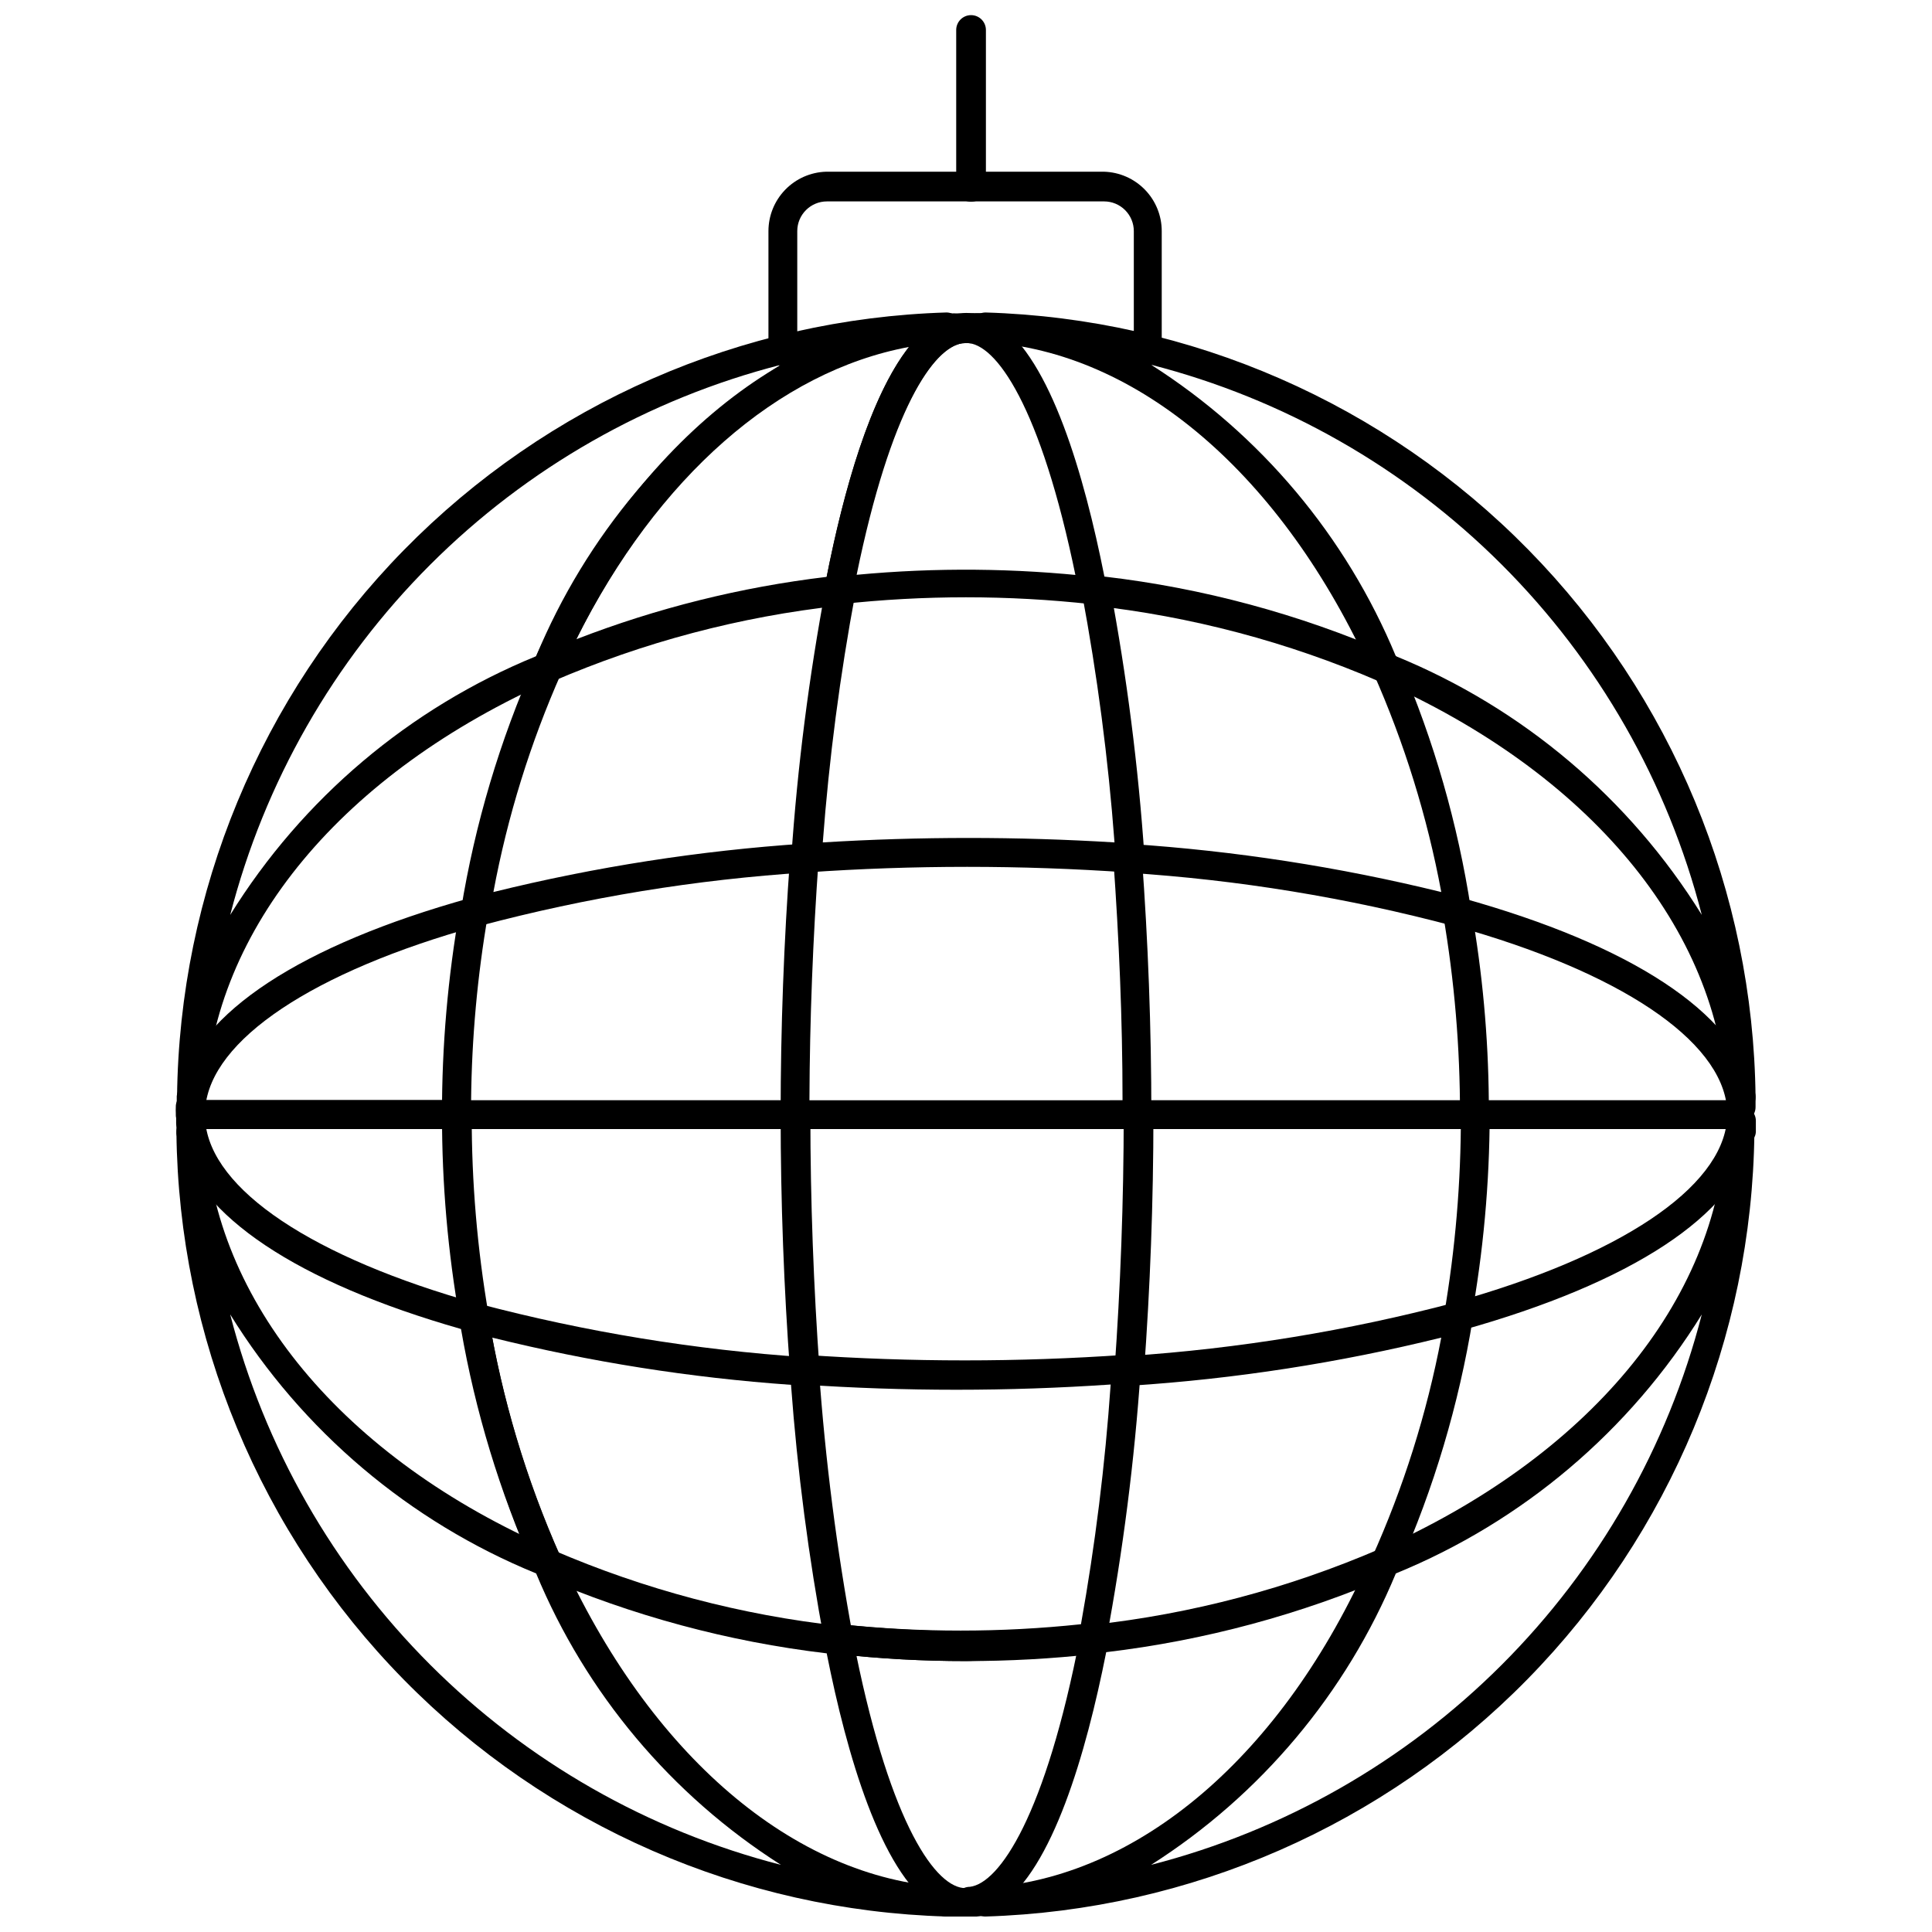 <?xml version="1.0" encoding="UTF-8"?>
<!-- Uploaded to: ICON Repo, www.iconrepo.com, Generator: ICON Repo Mixer Tools -->
<svg width="800px" height="800px" version="1.1" viewBox="144 144 512 512" xmlns="http://www.w3.org/2000/svg">
 <defs>
  <clipPath id="f">
   <path d="m401 440h208v211.9h-208z"/>
  </clipPath>
  <clipPath id="e">
   <path d="m190 440h209v211.9h-209z"/>
  </clipPath>
  <clipPath id="d">
   <path d="m397 554h119v97.902h-119z"/>
  </clipPath>
  <clipPath id="c">
   <path d="m285 554h119v97.902h-119z"/>
  </clipPath>
  <clipPath id="b">
   <path d="m394 644h11v7.902h-11z"/>
  </clipPath>
  <clipPath id="a">
   <path d="m397 148.09h9v49.906h-9z"/>
  </clipPath>
 </defs>
 <path d="m448.33 240.91c-2.098 0-3.812-1.68-3.856-3.781v-31.879c0-2.09-0.832-4.09-2.309-5.566-1.473-1.477-3.477-2.309-5.566-2.309h-73.445c-4.348 0-7.871 3.527-7.871 7.875v31.883-0.004c-0.043 2.102-1.758 3.781-3.856 3.781-2.09 0-3.781-1.691-3.781-3.781v-31.879c0-4.098 1.594-8.031 4.445-10.969 2.852-2.941 6.734-4.652 10.828-4.777h73.684-0.004c4.094 0.125 7.981 1.836 10.832 4.777 2.852 2.938 4.445 6.871 4.441 10.969v31.883-0.004c0.004 2-1.547 3.656-3.543 3.781z"/>
 <path d="m605.46 438.57c-2.039 0.004-3.731-1.582-3.856-3.621-2.047-44.793-36.527-86.199-92.102-110.68-0.871-0.398-1.57-1.098-1.969-1.969-23.617-52.426-61.875-85.176-102.34-87.617v0.004c-2.176 0-3.938-1.766-3.938-3.938s1.762-3.938 3.938-3.938c54.273 1.605 105.82 24.141 143.86 62.895 38.031 38.75 59.602 90.711 60.188 145.01 0.043 2.055-1.566 3.769-3.621 3.856zm-91.551-120.68c33.582 13.73 61.961 37.73 81.082 68.562-9.051-35.137-27.367-67.203-53.039-92.848s-57.758-43.926-92.906-52.941c29.027 18.48 51.676 45.441 64.863 77.227z"/>
 <path d="m194.54 438.57c-2.055-0.086-3.668-1.801-3.621-3.856 0.586-54.27 22.129-106.21 60.129-144.96 38-38.746 89.512-61.301 143.76-62.945 2.055 0 3.734 1.645 3.777 3.703 0.09 2.055-1.488 3.809-3.543 3.934-40.777 2.441-79.191 35.188-102.34 87.617-0.402 0.867-1.098 1.566-1.969 1.969-56.047 24.715-90.293 66.125-92.34 110.91-0.125 2.039-1.812 3.625-3.856 3.621zm156.42-197.9c-35.148 9.016-67.234 27.297-92.906 52.941s-43.992 57.711-53.043 92.848c19.121-30.832 47.5-54.832 81.082-68.562 13.191-31.785 35.836-58.746 64.867-77.227z"/>
 <path d="m510.99 324.59c-0.492 0.109-1 0.109-1.492 0-24.254-10.488-49.938-17.281-76.203-20.152-1.66-0.184-3.004-1.43-3.305-3.07-9.133-47.23-21.098-65.418-29.207-66.441-2.172 0-3.934-1.762-3.934-3.938 0-2.172 1.762-3.934 3.934-3.934 1.492-0.117 2.996-0.117 4.488 0 1.578 0.117 2.906 1.223 3.305 2.754 13.855 9.445 22.75 40.07 28.102 66.992h0.004c26.078 3.047 51.57 9.918 75.648 20.387 1.891 0.891 2.754 3.106 1.969 5.039-0.566 1.352-1.848 2.266-3.309 2.363z"/>
 <path d="m289 324.59c-1.023-0.012-2.008-0.406-2.758-1.102-1.105-1.125-1.418-2.809-0.785-4.254 24.719-55.105 65.496-89.582 109.18-92.102 1.441-0.121 2.891-0.121 4.332 0 2.172 0 3.934 1.762 3.934 3.938 0 2.172-1.762 3.934-3.934 3.934-7.871 1.023-20.074 18.973-29.207 66.441-0.301 1.641-1.648 2.887-3.305 3.07-26.266 2.871-51.953 9.664-76.203 20.152-0.422 0.051-0.848 0.027-1.258-0.078zm95.879-88.641c-34.637 6.453-66.598 34.48-88.168 77.461h0.004c21.34-8.27 43.633-13.82 66.359-16.531 4.488-22.828 11.492-47.781 21.805-60.93z"/>
 <path d="m433.69 304.12h-0.395c-22.133-2.441-44.465-2.441-66.598 0-1.199 0.133-2.394-0.305-3.227-1.18-0.805-0.898-1.152-2.117-0.945-3.309 6.141-31.883 17.32-70.297 35.738-72.578 1.203-0.16 2.422-0.16 3.621 0 2.176 0.367 3.637 2.43 3.269 4.606-0.371 2.172-2.434 3.637-4.606 3.266h-1.34c-7.871 1.023-19.207 17.711-28.184 61.402h0.004c20.953-1.973 42.055-1.789 62.973 0.551 2.176 0.129 3.832 2 3.703 4.172-0.133 2.176-2 3.832-4.172 3.699z"/>
 <path d="m194.46 441.25c-2.039-0.125-3.625-1.812-3.621-3.856v-2.914c0.066-0.668 0.281-1.312 0.629-1.887 5.117-20.23 32.195-38.102 77.145-50.617 1.957-0.34 3.848 0.859 4.379 2.769 0.527 1.914-0.48 3.914-2.332 4.629-43.691 12.121-70.848 30.23-72.266 48.336-0.203 2.016-1.906 3.551-3.934 3.539z"/>
 <path d="m269.56 389.45c-0.926 0-1.82-0.336-2.519-0.945-0.836-0.941-1.16-2.234-0.863-3.461 3.691-22.688 10.277-44.805 19.602-65.812 0.309-1.066 1.062-1.945 2.066-2.418 1.008-0.469 2.168-0.484 3.184-0.039 1.016 0.445 1.793 1.309 2.129 2.367s0.199 2.211-0.375 3.16c-8.246 18.602-14.297 38.098-18.027 58.098 27.047-6.68 54.625-10.973 82.422-12.832 2.086-0.094 3.887 1.461 4.094 3.543 0.086 1.016-0.242 2.023-0.91 2.793-0.664 0.77-1.617 1.238-2.633 1.301-29.262 1.867-58.266 6.613-86.594 14.168z"/>
 <path d="m442.82 375.2c-28.309-1.969-56.715-1.969-85.02 0-1.109 0.078-2.199-0.32-2.992-1.105-0.809-0.77-1.215-1.875-1.102-2.988 1.637-23.984 4.688-47.852 9.133-71.48 0.391-2.172 2.469-3.617 4.644-3.227 2.172 0.391 3.617 2.473 3.227 4.644-4.106 21.891-6.996 43.992-8.66 66.203 25.746-1.574 51.559-1.574 77.305 0-1.664-22.211-4.555-44.312-8.66-66.203-0.188-0.992 0.027-2.016 0.594-2.852 0.57-0.832 1.445-1.406 2.438-1.598 2.066-0.391 4.055 0.969 4.449 3.031 4.445 23.629 7.492 47.496 9.129 71.48 0.117 1.113-0.293 2.219-1.102 2.988-0.875 0.91-2.144 1.324-3.383 1.105z"/>
 <path d="m530.44 389.45h-1.023c-28.328-7.555-57.332-12.301-86.59-14.168-1.02-0.062-1.969-0.531-2.637-1.301s-0.996-1.777-0.906-2.793c0.207-2.082 2.004-3.637 4.094-3.543 27.844 1.832 55.477 6.098 82.574 12.754-3.731-20-9.777-39.496-18.023-58.098-0.84-1.914-0.004-4.148 1.887-5.039 0.941-0.422 2.008-0.449 2.969-0.082 0.961 0.371 1.734 1.109 2.148 2.051 9.078 21.043 15.426 43.16 18.895 65.812 0.211 1.277-0.23 2.578-1.184 3.461-0.613 0.543-1.387 0.875-2.203 0.945z"/>
 <path d="m605.54 441.25c-1.996-0.027-3.656-1.551-3.856-3.539-1.496-18.105-28.574-36.211-72.266-48.336-1.07-0.188-2.016-0.816-2.598-1.738-0.582-0.918-0.75-2.043-0.461-3.09 0.293-1.051 1.012-1.926 1.984-2.418 0.973-0.488 2.106-0.547 3.121-0.152 44.949 12.516 72.027 30.387 77.066 50.617 0.441 0.531 0.691 1.195 0.711 1.887v2.914c0.004 2.043-1.586 3.731-3.621 3.856z"/>
 <path d="m605.62 443.21h-70.852c-1.016 0.023-1.996-0.367-2.723-1.078-0.723-0.711-1.133-1.684-1.133-2.699 0.031-17.809-1.469-35.586-4.488-53.137-0.184-0.992 0.039-2.016 0.617-2.844 0.574-0.828 1.461-1.391 2.453-1.562 0.996-0.207 2.031 0.004 2.867 0.586 0.832 0.578 1.391 1.477 1.543 2.484 2.945 16.711 4.5 33.645 4.644 50.613h62.977c0.824-1.426 2.469-2.172 4.086-1.852 1.621 0.32 2.856 1.633 3.078 3.269v2.441c0.031 1.84-1.266 3.434-3.07 3.777z"/>
 <path d="m445.26 443.21h-90.527c-1.016 0.023-1.996-0.367-2.723-1.078-0.727-0.711-1.137-1.684-1.133-2.699 0-23.145 0.867-46.129 2.519-68.328h-0.004c0.062-1.02 0.531-1.969 1.301-2.637 0.77-0.668 1.777-0.992 2.793-0.906 2.07 0.207 3.602 2.019 3.465 4.094-1.496 20.781-2.363 42.273-2.441 63.922l82.973-0.004c0-21.57-0.945-43.059-2.441-63.922v0.004c-0.137-2.074 1.395-3.887 3.465-4.094 2.09-0.094 3.887 1.461 4.094 3.543 1.652 22.199 2.519 45.184 2.519 68.328 0 1.016-0.41 1.988-1.137 2.699-0.723 0.711-1.707 1.102-2.723 1.078z"/>
 <path d="m354.73 443.21h-89.742c-1.016 0.023-1.996-0.367-2.723-1.078-0.727-0.711-1.133-1.684-1.133-2.699-0.031-18.262 1.547-36.492 4.723-54.473 0.152-1.008 0.711-1.906 1.543-2.484 0.836-0.582 1.871-0.793 2.863-0.586 0.996 0.172 1.879 0.734 2.457 1.562s0.797 1.852 0.613 2.844c-2.816 16.281-4.316 32.758-4.484 49.277h85.883c2.098 0.043 3.777 1.758 3.777 3.859 0 2.086-1.691 3.777-3.777 3.777z"/>
 <path d="m264.99 443.21h-70.848c-2.023-0.125-3.59-1.828-3.543-3.856-0.039-0.789-0.039-1.574 0-2.363 0.082-1.02 0.57-1.961 1.355-2.613 0.785-0.652 1.801-0.957 2.816-0.848 1.258 0.137 2.367 0.867 2.992 1.965h67.148c2.129 0 3.859 1.727 3.859 3.859 0.02 1.016-0.367 1.996-1.078 2.723-0.711 0.727-1.688 1.133-2.703 1.133z"/>
 <path d="m535 443.21h-89.742c-2.086 0-3.777-1.691-3.777-3.777 0-2.102 1.68-3.816 3.777-3.859h89.742c1.016 0 1.988 0.41 2.699 1.137 0.711 0.727 1.102 1.707 1.078 2.723 0.023 1.008-0.367 1.98-1.082 2.695-0.715 0.715-1.688 1.105-2.695 1.082z"/>
 <g clip-path="url(#f)">
  <path d="m405.12 651.9c-2.027 0.004-3.695-1.594-3.781-3.621-0.09-2.074 1.477-3.848 3.543-4.016 40.777-2.363 79.191-35.109 102.34-87.617v0.004c0.406-0.848 1.105-1.52 1.969-1.891 55.578-24.48 90.055-65.891 92.102-110.68 0.129-2.102 1.914-3.711 4.016-3.621 0.996 0.02 1.941 0.441 2.621 1.168 0.684 0.723 1.043 1.695 1 2.688-0.645 54.195-22.199 106.04-60.16 144.72-37.961 38.684-89.398 61.203-143.57 62.863zm108.79-90.922c-13.188 31.785-35.836 58.746-64.863 77.227 35.148-9.035 67.234-27.336 92.902-52.992 25.672-25.656 43.988-57.73 53.043-92.879-19.094 30.875-47.48 54.906-81.082 68.645z"/>
 </g>
 <g clip-path="url(#e)">
  <path d="m394.88 651.9c-54.27-1.562-105.82-24.062-143.88-62.785-38.051-38.727-59.641-90.672-60.246-144.96-0.043-0.996 0.316-1.965 0.996-2.691 0.684-0.723 1.629-1.145 2.625-1.164 2.102-0.09 3.887 1.52 4.012 3.621 2.047 44.793 36.527 86.594 92.102 110.68h0.004c0.863 0.367 1.562 1.039 1.965 1.891 23.617 52.508 61.875 85.254 102.34 87.617l0.004-0.004c2.066 0.168 3.633 1.941 3.539 4.016 0.008 1.969-1.5 3.613-3.461 3.777zm-189.88-159.57c9.055 35.148 27.371 67.223 53.043 92.879s57.754 43.957 92.906 52.992c-29.031-18.48-51.676-45.441-64.867-77.227-33.602-13.738-61.988-37.77-81.082-68.645z"/>
 </g>
 <g clip-path="url(#d)">
  <path d="m402.83 651.9h-1.812 0.004c-2.176 0-3.938-1.762-3.938-3.934 0-2.176 1.762-3.938 3.938-3.938 7.871-0.945 20.074-18.973 29.207-66.359h-0.004c0.305-1.645 1.648-2.891 3.309-3.07 26.262-2.883 51.945-9.676 76.199-20.152 0.926-0.422 1.984-0.449 2.934-0.078s1.707 1.105 2.106 2.043c0.785 1.938-0.082 4.148-1.969 5.039-24.094 10.43-49.578 17.297-75.648 20.391-5.352 26.922-14.25 57.543-28.102 66.992l-0.004-0.004c-0.41 1.492-1.688 2.586-3.227 2.758z"/>
 </g>
 <g clip-path="url(#c)">
  <path d="m397.09 651.9h-2.676c-1.539-0.168-2.82-1.262-3.227-2.754-13.855-9.445-22.75-40.07-28.102-66.992h-0.004c-26.07-3.09-51.555-9.961-75.648-20.387-1.922-0.863-2.797-3.106-1.969-5.039 0.398-0.938 1.156-1.676 2.106-2.047 0.945-0.367 2.004-0.34 2.934 0.078 24.254 10.48 49.938 17.273 76.199 20.152 1.66 0.184 3.004 1.43 3.309 3.07 9.133 47.23 21.098 65.418 29.207 66.359l-0.004 0.004c2.176 0 3.938 1.762 3.938 3.934 0 2.176-1.762 3.938-3.938 3.938z"/>
 </g>
 <g clip-path="url(#b)">
  <path d="m400 651.9c-0.629 0.078-1.262 0.078-1.891 0-1.004-0.152-1.902-0.711-2.484-1.543-0.578-0.832-0.793-1.871-0.586-2.863 0.398-2.047 2.352-3.406 4.41-3.07h0.551c2.141-0.395 4.215 0.953 4.723 3.07 0.23 0.961 0.062 1.977-0.473 2.809-0.535 0.832-1.391 1.41-2.363 1.598-0.625 0.078-1.262 0.078-1.887 0z"/>
 </g>
 <path d="m400 584.2c-11.418 0.012-22.824-0.617-34.168-1.887-2.172-0.242-3.742-2.195-3.5-4.371 0.238-2.172 2.195-3.742 4.367-3.504 22.133 2.441 44.465 2.441 66.598 0 2.176-0.238 4.129 1.332 4.371 3.504 0.238 2.176-1.332 4.129-3.504 4.371-11.344 1.27-22.75 1.898-34.164 1.887z"/>
 <path d="m289 561.93c-1.523-0.012-2.902-0.898-3.543-2.281-9.016-20.277-15.496-41.586-19.285-63.449-43.535-12.438-69.828-30.07-74.785-49.91-0.34-0.578-0.551-1.223-0.629-1.887v-2.992c-0.004-2.027 1.594-3.695 3.621-3.781 2.043-0.094 3.805 1.43 4.012 3.465 1.496 18.184 28.574 36.211 72.266 48.414 1.445 0.387 2.527 1.59 2.758 3.07 3.617 22.035 10.047 43.52 19.129 63.922 0.422 0.914 0.461 1.965 0.109 2.914-0.355 0.945-1.078 1.711-2 2.121-0.52 0.246-1.082 0.379-1.652 0.395z"/>
 <path d="m366.3 582.32c-1.828 0-3.402-1.281-3.777-3.07-4.234-22.566-7.207-45.355-8.895-68.254-26.711-1.883-53.203-6.07-79.191-12.516 3.731 19.977 9.781 39.445 18.023 58.02 0.645 1.883-0.25 3.949-2.066 4.766-1.816 0.816-3.957 0.113-4.938-1.617-9.215-21.023-15.695-43.141-19.285-65.812-0.238-1.281 0.199-2.594 1.16-3.473 0.961-0.879 2.305-1.203 3.562-0.855 28.344 7.481 57.34 12.223 86.59 14.168 1.895 0.078 3.426 1.574 3.543 3.465 1.684 23.77 4.703 47.422 9.055 70.848 0.387 2.062-0.941 4.055-2.992 4.488z"/>
 <path d="m400 584.2c-11.418 0.012-22.824-0.617-34.168-1.887-2.172-0.242-3.742-2.195-3.5-4.371 0.238-2.172 2.195-3.742 4.367-3.504 21.195 2.246 42.57 2.246 63.766 0 3.773-21.016 6.398-42.223 7.871-63.527-27.234 1.852-54.559 1.852-81.789 0-2.176-0.172-3.797-2.074-3.625-4.25 0.176-2.172 2.078-3.793 4.254-3.621 28.305 1.969 56.711 1.969 85.016 0 1.113-0.113 2.219 0.293 2.992 1.102 0.82 0.766 1.23 1.875 1.102 2.992-1.637 23.984-4.684 47.852-9.129 71.477-0.305 1.645-1.648 2.891-3.309 3.07-11.227 1.469-22.527 2.312-33.848 2.519z"/>
 <path d="m510.99 561.93c-0.52 0.102-1.051 0.102-1.574 0-0.922-0.41-1.641-1.176-1.996-2.125-0.355-0.945-0.316-1.996 0.109-2.914 8.41-18.68 14.594-38.285 18.418-58.41-27.039 6.68-54.621 10.949-82.418 12.754-2.176 0.152-4.059-1.488-4.211-3.66-0.152-2.176 1.484-4.059 3.66-4.211 29.25-1.945 58.246-6.691 86.59-14.172 1.258-0.348 2.602-0.023 3.562 0.855 0.961 0.883 1.398 2.195 1.164 3.477-3.695 22.684-10.281 44.801-19.602 65.809-0.566 1.559-2.043 2.598-3.703 2.598z"/>
 <path d="m530.44 496.98c-2.172 0.285-4.164-1.25-4.445-3.422-0.285-2.176 1.25-4.168 3.422-4.449 43.691-12.203 70.848-30.23 72.266-48.414 0.207-2.035 1.969-3.555 4.016-3.461 2.023 0.082 3.621 1.75 3.621 3.777v2.992c-0.035 0.688-0.281 1.348-0.711 1.887-5.039 20.23-32.117 38.023-77.066 50.617z"/>
 <path d="m269.56 496.98c-1.848 0.023-3.426-1.32-3.699-3.148-3.176-17.957-4.754-36.16-4.723-54.395 0-2.176 1.762-3.938 3.934-3.938 2.176 0 3.938 1.762 3.938 3.938-0.035 17.781 1.465 35.535 4.488 53.059 0.383 2.082-0.988 4.09-3.07 4.484z"/>
 <path d="m194.46 445.26c-1.973 0.008-3.617-1.5-3.781-3.461v-2.363c0-2.176 1.766-3.938 3.938-3.938 2.176 0 3.938 1.762 3.938 3.938v1.652c0.109 1.004-0.188 2.008-0.824 2.793-0.633 0.785-1.559 1.281-2.562 1.379z"/>
 <path d="m442.82 511.23c-1.004-0.082-1.934-0.559-2.586-1.324-0.648-0.77-0.965-1.766-0.879-2.769 1.574-21.965 2.441-44.793 2.441-67.699 0-2.176 1.762-3.938 3.934-3.938 2.176 0 3.938 1.762 3.938 3.938 0 23.066-0.867 46.051-2.519 68.328-0.051 1.059-0.555 2.047-1.383 2.707-0.828 0.664-1.902 0.938-2.945 0.758z"/>
 <path d="m357.18 511.23c-1.984 0.047-3.652-1.484-3.781-3.465-1.652-22.199-2.519-45.184-2.519-68.328h0.004c0-2.176 1.762-3.938 3.934-3.938 2.176 0 3.938 1.762 3.938 3.938 0 22.906 0.867 45.738 2.441 67.699h-0.004c0.09 1.004-0.227 2-0.879 2.769-0.648 0.766-1.578 1.242-2.582 1.324z"/>
 <path d="m530.44 496.98h-0.707c-0.996-0.172-1.879-0.734-2.457-1.562-0.574-0.828-0.797-1.852-0.613-2.844 3.019-17.578 4.523-35.383 4.484-53.215 0-2.133 1.73-3.859 3.859-3.859 1.016 0 1.988 0.41 2.699 1.137 0.711 0.727 1.102 1.707 1.078 2.723-0.039 18.27-1.699 36.496-4.957 54.473-0.254 1.715-1.66 3.019-3.387 3.148z"/>
 <g clip-path="url(#a)">
  <path d="m401.26 197.45c-2.129 0-3.856-1.73-3.856-3.859v-41.645c0-2.172 1.762-3.934 3.934-3.934 2.176 0 3.938 1.762 3.938 3.934v41.645c0 1.051-0.426 2.059-1.184 2.785-0.758 0.727-1.781 1.117-2.832 1.074z"/>
 </g>
</svg>